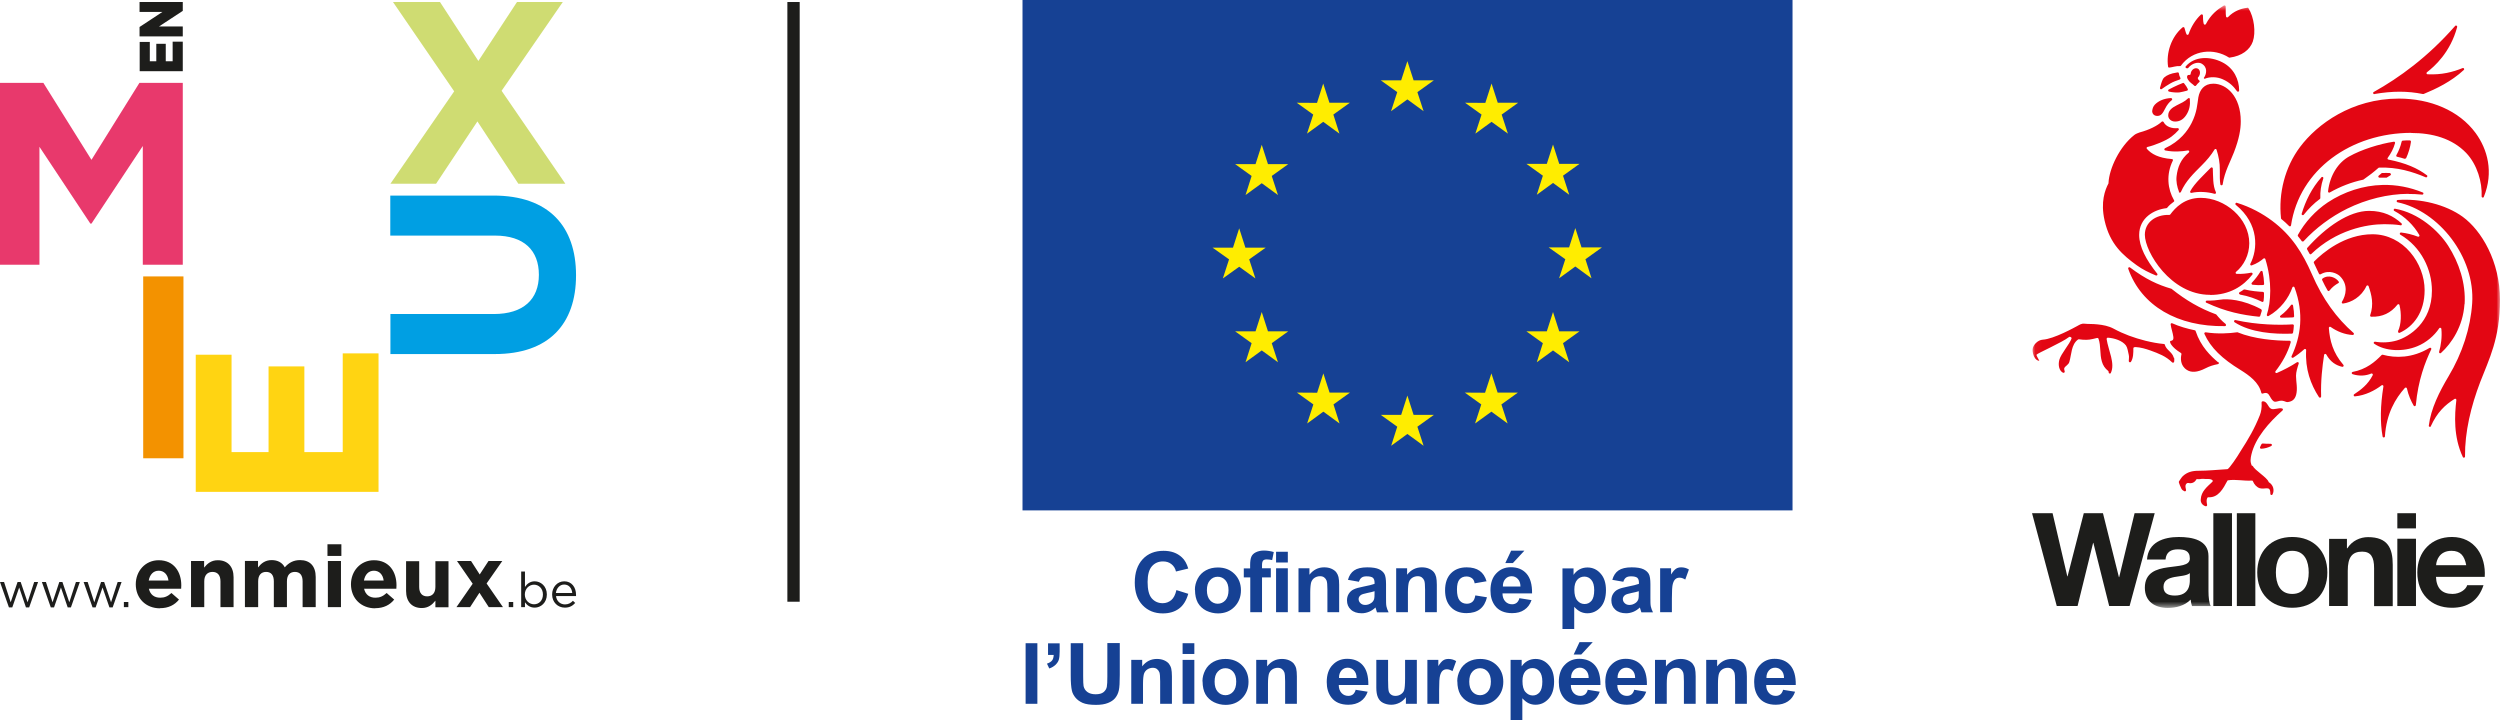 <svg width="347" height="100" viewBox="0 0 347 100" fill="none" xmlns="http://www.w3.org/2000/svg">
<g clip-path="url(#clip0_393_182)">
<path d="M163.262 81.897L164.931 82.419C164.669 83.332 164.256 84.022 163.656 84.469C163.056 84.917 162.306 85.141 161.387 85.141C160.262 85.141 159.325 84.768 158.593 84.004C157.862 83.239 157.506 82.195 157.506 80.871C157.506 79.473 157.881 78.392 158.612 77.609C159.343 76.826 160.318 76.453 161.5 76.453C162.55 76.453 163.394 76.751 164.05 77.367C164.444 77.721 164.725 78.243 164.931 78.914L163.225 79.324C163.131 78.895 162.906 78.541 162.587 78.299C162.269 78.038 161.875 77.926 161.425 77.926C160.787 77.926 160.281 78.15 159.887 78.597C159.493 79.044 159.287 79.772 159.287 80.778C159.287 81.841 159.475 82.605 159.868 83.053C160.262 83.5 160.768 83.724 161.387 83.724C161.837 83.724 162.231 83.575 162.569 83.295C162.906 83.015 163.131 82.549 163.281 81.934L163.262 81.897Z" fill="#164194"/>
<path d="M165.85 81.86C165.85 81.32 165.981 80.816 166.243 80.313C166.506 79.81 166.881 79.437 167.387 79.157C167.875 78.896 168.418 78.766 169.037 78.766C169.975 78.766 170.744 79.064 171.344 79.66C171.944 80.257 172.244 81.021 172.244 81.935C172.244 82.848 171.944 83.613 171.344 84.228C170.744 84.843 169.975 85.141 169.056 85.141C168.493 85.141 167.95 85.011 167.443 84.769C166.937 84.508 166.543 84.153 166.262 83.669C166 83.184 165.868 82.587 165.868 81.898L165.85 81.86ZM167.518 81.935C167.518 82.531 167.668 82.998 167.95 83.314C168.231 83.631 168.606 83.799 169.018 83.799C169.431 83.799 169.806 83.631 170.087 83.314C170.369 82.998 170.519 82.531 170.519 81.916C170.519 81.301 170.369 80.854 170.087 80.537C169.806 80.22 169.45 80.052 169.018 80.052C168.587 80.052 168.231 80.22 167.95 80.537C167.65 80.854 167.518 81.32 167.518 81.916V81.935Z" fill="#164194"/>
<path d="M172.619 78.895H173.519V78.429C173.519 77.926 173.575 77.535 173.688 77.274C173.8 77.013 174.007 76.808 174.307 76.658C174.607 76.509 174.982 76.416 175.432 76.416C175.882 76.416 176.351 76.491 176.801 76.621L176.576 77.74C176.313 77.684 176.069 77.646 175.826 77.646C175.582 77.646 175.413 77.702 175.319 77.814C175.225 77.926 175.169 78.131 175.169 78.448V78.877H176.388V80.145H175.169V84.973H173.538V80.145H172.638V78.877L172.619 78.895Z" fill="#164194"/>
<path d="M177.119 78.075V76.584H178.75V78.075H177.119ZM177.119 84.973V78.877H178.75V84.973H177.119Z" fill="#164194"/>
<path d="M185.875 84.973H184.244V81.859C184.244 81.207 184.207 80.778 184.132 80.592C184.057 80.405 183.944 80.256 183.794 80.144C183.644 80.032 183.457 79.977 183.232 79.977C182.95 79.977 182.688 80.051 182.463 80.2C182.238 80.349 182.088 80.554 181.994 80.815C181.919 81.076 181.863 81.543 181.863 82.214V84.973H180.231V78.877H181.75V79.771C182.294 79.082 182.969 78.746 183.794 78.746C184.15 78.746 184.488 78.802 184.788 78.933C185.088 79.063 185.313 79.231 185.463 79.417C185.613 79.622 185.725 79.846 185.782 80.088C185.838 80.349 185.875 80.704 185.875 81.17V84.954V84.973Z" fill="#164194"/>
<path d="M188.575 80.741L187.094 80.48C187.263 79.883 187.544 79.454 187.957 79.175C188.369 78.895 188.969 78.746 189.775 78.746C190.507 78.746 191.051 78.839 191.407 79.007C191.763 79.175 192.007 79.399 192.157 79.66C192.307 79.921 192.382 80.405 192.382 81.095V82.978C192.382 83.519 192.382 83.91 192.438 84.171C192.494 84.432 192.588 84.693 192.738 84.991H191.126C191.088 84.88 191.032 84.73 190.976 84.507C190.957 84.413 190.919 84.339 190.919 84.32C190.638 84.581 190.338 84.786 190.019 84.917C189.7 85.047 189.363 85.122 189.007 85.122C188.369 85.122 187.863 84.954 187.507 84.619C187.132 84.283 186.963 83.854 186.963 83.332C186.963 82.997 187.038 82.68 187.207 82.419C187.375 82.158 187.6 81.934 187.9 81.803C188.2 81.654 188.632 81.543 189.194 81.431C189.963 81.281 190.488 81.151 190.788 81.039V80.871C190.788 80.554 190.713 80.349 190.563 80.2C190.413 80.07 190.113 79.995 189.682 79.995C189.382 79.995 189.157 80.051 189.007 80.163C188.838 80.275 188.707 80.48 188.613 80.76L188.575 80.741ZM190.769 82.064C190.563 82.139 190.226 82.214 189.775 82.307C189.325 82.4 189.025 82.493 188.894 82.587C188.688 82.736 188.575 82.922 188.575 83.146C188.575 83.37 188.669 83.575 188.838 83.724C189.007 83.891 189.232 83.966 189.494 83.966C189.794 83.966 190.076 83.873 190.338 83.686C190.544 83.537 190.657 83.37 190.732 83.146C190.769 83.015 190.788 82.754 190.788 82.363V82.046L190.769 82.064Z" fill="#164194"/>
<path d="M199.432 84.973H197.801V81.859C197.801 81.207 197.763 80.778 197.688 80.592C197.613 80.405 197.501 80.256 197.351 80.144C197.201 80.032 197.013 79.977 196.788 79.977C196.507 79.977 196.244 80.051 196.019 80.2C195.794 80.349 195.644 80.554 195.551 80.815C195.476 81.076 195.419 81.543 195.419 82.214V84.973H193.788V78.877H195.307V79.771C195.851 79.082 196.526 78.746 197.351 78.746C197.707 78.746 198.044 78.802 198.345 78.933C198.645 79.063 198.87 79.231 199.02 79.417C199.17 79.604 199.282 79.846 199.338 80.088C199.395 80.349 199.432 80.704 199.432 81.17V84.954V84.973Z" fill="#164194"/>
<path d="M206.295 80.685L204.683 80.965C204.626 80.648 204.514 80.405 204.308 80.256C204.101 80.107 203.858 80.014 203.558 80.014C203.145 80.014 202.826 80.144 202.582 80.424C202.339 80.704 202.226 81.17 202.226 81.822C202.226 82.549 202.357 83.053 202.601 83.351C202.845 83.649 203.183 83.798 203.595 83.798C203.914 83.798 204.158 83.705 204.364 83.537C204.57 83.37 204.701 83.071 204.776 82.642L206.389 82.903C206.22 83.63 205.901 84.171 205.433 84.544C204.964 84.917 204.326 85.103 203.539 85.103C202.639 85.103 201.907 84.824 201.382 84.264C200.839 83.705 200.576 82.922 200.576 81.934C200.576 80.946 200.839 80.144 201.382 79.585C201.926 79.026 202.657 78.746 203.576 78.746C204.326 78.746 204.926 78.914 205.376 79.231C205.826 79.548 206.145 80.032 206.333 80.685H206.295Z" fill="#164194"/>
<path d="M210.945 83.035L212.576 83.296C212.37 83.893 212.032 84.34 211.582 84.638C211.132 84.955 210.57 85.105 209.876 85.105C208.807 85.105 208.001 84.75 207.495 84.061C207.082 83.501 206.876 82.811 206.876 81.954C206.876 80.947 207.138 80.145 207.682 79.586C208.226 79.008 208.901 78.729 209.707 78.729C210.626 78.729 211.357 79.027 211.882 79.624C212.407 80.22 212.67 81.133 212.651 82.364H208.545C208.545 82.849 208.695 83.222 208.939 83.483C209.182 83.743 209.501 83.874 209.876 83.874C210.139 83.874 210.345 83.799 210.514 83.669C210.682 83.538 210.814 83.315 210.907 82.998L210.945 83.035ZM211.039 81.413C211.039 80.947 210.907 80.593 210.664 80.35C210.439 80.108 210.139 79.978 209.82 79.978C209.464 79.978 209.164 80.108 208.939 80.369C208.714 80.63 208.582 80.966 208.601 81.413H211.039ZM208.939 78.151L209.745 76.436H211.582L209.989 78.151H208.957H208.939Z" fill="#164194"/>
<path d="M216.889 78.896H218.408V79.791C218.614 79.493 218.876 79.232 219.214 79.045C219.551 78.859 219.926 78.766 220.339 78.766C221.052 78.766 221.67 79.045 222.158 79.605C222.664 80.164 222.908 80.928 222.908 81.916C222.908 82.904 222.664 83.725 222.158 84.284C221.652 84.843 221.033 85.123 220.32 85.123C219.983 85.123 219.664 85.048 219.383 84.918C219.101 84.787 218.82 84.564 218.501 84.228V87.304H216.87V78.896H216.889ZM218.52 81.842C218.52 82.531 218.651 83.035 218.933 83.352C219.214 83.687 219.551 83.837 219.945 83.837C220.339 83.837 220.639 83.687 220.902 83.389C221.145 83.091 221.277 82.606 221.277 81.916C221.277 81.282 221.145 80.798 220.883 80.499C220.62 80.183 220.301 80.033 219.908 80.033C219.514 80.033 219.176 80.183 218.914 80.481C218.651 80.779 218.52 81.227 218.52 81.823V81.842Z" fill="#164194"/>
<path d="M225.271 80.741L223.789 80.48C223.958 79.883 224.239 79.454 224.652 79.175C225.065 78.895 225.665 78.746 226.471 78.746C227.202 78.746 227.746 78.839 228.102 79.007C228.458 79.175 228.702 79.399 228.852 79.66C229.002 79.921 229.077 80.405 229.077 81.095V82.978C229.077 83.519 229.077 83.91 229.133 84.171C229.19 84.432 229.283 84.693 229.433 84.991H227.821C227.783 84.88 227.727 84.73 227.671 84.507C227.652 84.413 227.633 84.339 227.615 84.32C227.333 84.581 227.033 84.786 226.715 84.917C226.396 85.047 226.058 85.122 225.702 85.122C225.065 85.122 224.558 84.954 224.202 84.619C223.827 84.283 223.658 83.854 223.658 83.332C223.658 82.997 223.733 82.68 223.902 82.419C224.071 82.158 224.296 81.934 224.596 81.803C224.896 81.654 225.327 81.543 225.89 81.431C226.658 81.281 227.183 81.151 227.483 81.039V80.871C227.483 80.554 227.408 80.349 227.258 80.2C227.108 80.07 226.808 79.995 226.377 79.995C226.096 79.995 225.852 80.051 225.702 80.163C225.533 80.275 225.402 80.48 225.308 80.76L225.271 80.741ZM227.446 82.064C227.24 82.139 226.902 82.214 226.452 82.307C226.002 82.4 225.702 82.493 225.571 82.587C225.365 82.736 225.252 82.922 225.252 83.146C225.252 83.37 225.346 83.575 225.515 83.724C225.683 83.891 225.908 83.966 226.171 83.966C226.471 83.966 226.752 83.873 227.015 83.686C227.221 83.537 227.333 83.37 227.408 83.146C227.446 83.015 227.465 82.754 227.465 82.363V82.046L227.446 82.064Z" fill="#164194"/>
<path d="M232.058 84.973H230.427V78.877H231.946V79.734C232.208 79.324 232.433 79.063 232.639 78.933C232.846 78.802 233.089 78.746 233.352 78.746C233.727 78.746 234.083 78.839 234.421 79.044L233.914 80.443C233.633 80.275 233.389 80.182 233.146 80.182C232.902 80.182 232.714 80.237 232.564 80.368C232.396 80.499 232.283 80.722 232.189 81.039C232.096 81.356 232.058 82.046 232.058 83.071V84.954V84.973Z" fill="#164194"/>
<path d="M142.355 97.687V89.279H143.987V97.687H142.355Z" fill="#164194"/>
<path d="M145.45 89.299H147.081V90.455C147.081 90.921 147.043 91.294 146.968 91.555C146.893 91.816 146.725 92.058 146.5 92.282C146.275 92.487 145.993 92.673 145.637 92.785L145.318 92.114C145.656 92.002 145.881 91.853 146.031 91.666C146.181 91.48 146.237 91.219 146.256 90.902H145.468V89.299H145.45Z" fill="#164194"/>
<path d="M148.618 89.28H150.343V93.829C150.343 94.556 150.362 95.022 150.399 95.227C150.474 95.563 150.643 95.843 150.924 96.048C151.206 96.253 151.581 96.365 152.068 96.365C152.556 96.365 152.931 96.271 153.175 96.066C153.418 95.861 153.568 95.619 153.625 95.339C153.681 95.06 153.7 94.575 153.7 93.904V89.262H155.425V93.68C155.425 94.687 155.387 95.395 155.293 95.824C155.2 96.234 155.031 96.588 154.787 96.887C154.543 97.185 154.206 97.409 153.775 97.576C153.362 97.744 152.8 97.837 152.125 97.837C151.318 97.837 150.699 97.744 150.268 97.558C149.856 97.371 149.518 97.129 149.274 96.831C149.031 96.532 148.862 96.216 148.787 95.899C148.674 95.414 148.618 94.705 148.618 93.773V89.28Z" fill="#164194"/>
<path d="M162.663 97.688H161.031V94.574C161.031 93.922 160.994 93.493 160.919 93.307C160.844 93.12 160.731 92.971 160.581 92.859C160.431 92.747 160.244 92.691 160.019 92.691C159.737 92.691 159.475 92.766 159.25 92.915C159.025 93.064 158.875 93.269 158.781 93.53C158.706 93.791 158.65 94.257 158.65 94.928V97.688H157.019V91.591H158.537V92.486C159.081 91.796 159.756 91.461 160.581 91.461C160.937 91.461 161.275 91.517 161.575 91.647C161.875 91.778 162.1 91.946 162.25 92.132C162.4 92.337 162.513 92.561 162.569 92.803C162.625 93.064 162.663 93.418 162.663 93.885V97.669V97.688Z" fill="#164194"/>
<path d="M164.144 90.771V89.279H165.775V90.771H164.144ZM164.144 97.687V91.591H165.775V97.687H164.144Z" fill="#164194"/>
<path d="M166.9 94.556C166.9 94.015 167.032 93.512 167.294 93.008C167.557 92.505 167.932 92.132 168.438 91.852C168.925 91.591 169.469 91.461 170.088 91.461C171.026 91.461 171.794 91.759 172.394 92.356C172.994 92.952 173.294 93.717 173.294 94.63C173.294 95.544 172.994 96.308 172.394 96.923C171.794 97.538 171.026 97.837 170.107 97.837C169.544 97.837 169 97.706 168.494 97.464C167.988 97.203 167.594 96.849 167.313 96.364C167.05 95.879 166.919 95.283 166.919 94.593L166.9 94.556ZM168.588 94.63C168.588 95.227 168.738 95.693 169.019 96.01C169.3 96.327 169.675 96.495 170.088 96.495C170.501 96.495 170.876 96.327 171.157 96.01C171.438 95.693 171.588 95.227 171.588 94.612C171.588 93.996 171.438 93.549 171.157 93.232C170.876 92.915 170.519 92.747 170.088 92.747C169.657 92.747 169.3 92.915 169.019 93.232C168.719 93.549 168.588 94.015 168.588 94.612V94.63Z" fill="#164194"/>
<path d="M180.007 97.688H178.376V94.574C178.376 93.922 178.338 93.493 178.263 93.307C178.188 93.12 178.076 92.971 177.926 92.859C177.776 92.747 177.588 92.691 177.363 92.691C177.082 92.691 176.82 92.766 176.595 92.915C176.37 93.064 176.22 93.269 176.126 93.53C176.051 93.791 175.995 94.257 175.995 94.928V97.688H174.363V91.591H175.882V92.486C176.426 91.796 177.101 91.461 177.926 91.461C178.282 91.461 178.62 91.517 178.92 91.647C179.22 91.778 179.445 91.946 179.595 92.132C179.745 92.337 179.857 92.561 179.913 92.803C179.97 93.064 180.007 93.418 180.007 93.885V97.669V97.688Z" fill="#164194"/>
<path d="M188.201 95.75L189.832 96.011C189.626 96.607 189.288 97.055 188.838 97.353C188.388 97.651 187.826 97.819 187.15 97.819C186.082 97.819 185.275 97.465 184.769 96.775C184.357 96.216 184.15 95.526 184.15 94.669C184.15 93.662 184.413 92.86 184.957 92.301C185.5 91.723 186.175 91.443 186.982 91.443C187.901 91.443 188.632 91.742 189.157 92.338C189.682 92.935 189.944 93.848 189.926 95.079H185.819C185.819 95.563 185.969 95.936 186.213 96.197C186.457 96.458 186.775 96.589 187.15 96.589C187.413 96.589 187.619 96.514 187.788 96.384C187.957 96.253 188.088 96.029 188.182 95.713L188.201 95.75ZM188.294 94.109C188.294 93.643 188.163 93.289 187.919 93.047C187.694 92.804 187.394 92.674 187.075 92.674C186.719 92.674 186.419 92.804 186.194 93.065C185.969 93.326 185.838 93.662 185.857 94.109H188.294Z" fill="#164194"/>
<path d="M195.139 97.688V96.775C194.914 97.091 194.614 97.352 194.257 97.539C193.882 97.725 193.507 97.819 193.095 97.819C192.682 97.819 192.307 97.725 191.97 97.558C191.632 97.39 191.407 97.129 191.257 96.793C191.107 96.458 191.032 96.01 191.032 95.451V91.592H192.664V94.388C192.664 95.246 192.701 95.768 192.757 95.954C192.814 96.141 192.926 96.308 193.095 96.42C193.245 96.532 193.451 96.588 193.695 96.588C193.976 96.588 194.22 96.513 194.445 96.364C194.67 96.215 194.82 96.029 194.895 95.805C194.97 95.581 195.026 95.041 195.026 94.165V91.592H196.657V97.688H195.139Z" fill="#164194"/>
<path d="M199.751 97.688H198.12V91.591H199.639V92.449C199.901 92.039 200.126 91.778 200.333 91.647C200.539 91.517 200.783 91.461 201.045 91.461C201.42 91.461 201.776 91.554 202.114 91.759L201.608 93.157C201.326 92.99 201.083 92.896 200.839 92.896C200.595 92.896 200.408 92.952 200.258 93.083C200.089 93.213 199.976 93.437 199.883 93.754C199.789 94.071 199.751 94.761 199.751 95.786V97.669V97.688Z" fill="#164194"/>
<path d="M202.264 94.556C202.264 94.015 202.395 93.512 202.657 93.008C202.92 92.505 203.295 92.132 203.801 91.852C204.289 91.591 204.833 91.461 205.451 91.461C206.389 91.461 207.158 91.759 207.758 92.356C208.358 92.952 208.658 93.717 208.658 94.63C208.658 95.544 208.358 96.308 207.758 96.923C207.158 97.538 206.389 97.837 205.47 97.837C204.908 97.837 204.364 97.706 203.857 97.464C203.351 97.203 202.957 96.849 202.676 96.364C202.414 95.879 202.282 95.283 202.282 94.593L202.264 94.556ZM203.932 94.63C203.932 95.227 204.082 95.693 204.364 96.01C204.645 96.327 205.02 96.495 205.433 96.495C205.845 96.495 206.22 96.327 206.501 96.01C206.783 95.693 206.933 95.227 206.933 94.612C206.933 93.996 206.783 93.549 206.501 93.232C206.22 92.915 205.864 92.747 205.433 92.747C205.001 92.747 204.645 92.915 204.364 93.232C204.064 93.549 203.932 94.015 203.932 94.612V94.63Z" fill="#164194"/>
<path d="M209.689 91.591H211.207V92.486C211.414 92.188 211.676 91.927 212.014 91.741C212.351 91.554 212.726 91.461 213.139 91.461C213.851 91.461 214.47 91.741 214.958 92.3C215.464 92.859 215.708 93.624 215.708 94.612C215.708 95.6 215.464 96.42 214.958 96.979C214.451 97.538 213.851 97.818 213.12 97.818C212.783 97.818 212.464 97.744 212.183 97.613C211.901 97.483 211.62 97.259 211.301 96.923V99.999H209.67V91.591H209.689ZM211.32 94.537C211.32 95.227 211.451 95.73 211.732 96.047C212.014 96.364 212.351 96.532 212.745 96.532C213.139 96.532 213.439 96.383 213.701 96.084C213.945 95.786 214.076 95.301 214.076 94.612C214.076 93.978 213.945 93.493 213.683 93.195C213.42 92.878 213.101 92.729 212.708 92.729C212.314 92.729 211.976 92.878 211.714 93.176C211.451 93.474 211.32 93.922 211.32 94.518V94.537Z" fill="#164194"/>
<path d="M220.414 95.749L222.046 96.01C221.839 96.607 221.502 97.054 221.052 97.352C220.602 97.651 220.039 97.818 219.364 97.818C218.296 97.818 217.489 97.464 216.983 96.774C216.571 96.215 216.364 95.525 216.364 94.668C216.364 93.661 216.627 92.859 217.171 92.3C217.714 91.722 218.389 91.443 219.196 91.443C220.114 91.443 220.846 91.741 221.371 92.337C221.896 92.934 222.158 93.847 222.139 95.078H218.033C218.033 95.563 218.183 95.936 218.427 96.197C218.671 96.457 218.989 96.588 219.364 96.588C219.627 96.588 219.833 96.513 220.002 96.383C220.171 96.252 220.302 96.029 220.396 95.712L220.414 95.749ZM220.508 94.109C220.508 93.642 220.377 93.288 220.133 93.046C219.908 92.803 219.608 92.673 219.289 92.673C218.933 92.673 218.633 92.803 218.408 93.064C218.183 93.326 218.052 93.661 218.071 94.109H220.508ZM218.427 90.846L219.233 89.131H221.071L219.477 90.846H218.446H218.427Z" fill="#164194"/>
<path d="M226.865 95.75L228.496 96.011C228.29 96.607 227.952 97.055 227.502 97.353C227.052 97.651 226.49 97.819 225.815 97.819C224.746 97.819 223.939 97.465 223.433 96.775C223.021 96.216 222.814 95.526 222.814 94.669C222.814 93.662 223.077 92.86 223.621 92.301C224.165 91.723 224.84 91.443 225.646 91.443C226.565 91.443 227.296 91.742 227.821 92.338C228.346 92.935 228.608 93.848 228.59 95.079H224.483C224.483 95.563 224.633 95.936 224.877 96.197C225.121 96.458 225.44 96.589 225.815 96.589C226.077 96.589 226.283 96.514 226.452 96.384C226.621 96.253 226.752 96.029 226.846 95.713L226.865 95.75ZM226.958 94.109C226.958 93.643 226.827 93.289 226.583 93.047C226.358 92.804 226.058 92.674 225.74 92.674C225.383 92.674 225.083 92.804 224.858 93.065C224.633 93.326 224.502 93.662 224.521 94.109H226.958Z" fill="#164194"/>
<path d="M235.359 97.688H233.727V94.574C233.727 93.922 233.69 93.493 233.615 93.307C233.54 93.12 233.427 92.971 233.277 92.859C233.127 92.747 232.94 92.691 232.715 92.691C232.434 92.691 232.171 92.766 231.946 92.915C231.721 93.064 231.571 93.269 231.477 93.53C231.402 93.791 231.346 94.257 231.346 94.928V97.688H229.715V91.591H231.234V92.486C231.777 91.796 232.452 91.461 233.277 91.461C233.634 91.461 233.971 91.517 234.271 91.647C234.571 91.778 234.796 91.946 234.946 92.132C235.096 92.337 235.209 92.561 235.265 92.803C235.321 93.064 235.359 93.418 235.359 93.885V97.669V97.688Z" fill="#164194"/>
<path d="M242.465 97.688H240.834V94.574C240.834 93.922 240.796 93.493 240.721 93.307C240.646 93.12 240.534 92.971 240.384 92.859C240.234 92.747 240.046 92.691 239.821 92.691C239.54 92.691 239.278 92.766 239.053 92.915C238.828 93.064 238.678 93.269 238.584 93.53C238.509 93.791 238.453 94.257 238.453 94.928V97.688H236.821V91.591H238.34V92.486C238.884 91.796 239.559 91.461 240.384 91.461C240.74 91.461 241.078 91.517 241.378 91.647C241.678 91.778 241.903 91.946 242.053 92.132C242.203 92.337 242.315 92.561 242.371 92.803C242.428 93.064 242.465 93.418 242.465 93.885V97.669V97.688Z" fill="#164194"/>
<path d="M247.528 95.75L249.159 96.011C248.953 96.607 248.615 97.055 248.165 97.353C247.715 97.651 247.153 97.819 246.478 97.819C245.409 97.819 244.603 97.465 244.096 96.775C243.684 96.216 243.478 95.526 243.478 94.669C243.478 93.662 243.74 92.86 244.284 92.301C244.828 91.723 245.503 91.443 246.309 91.443C247.228 91.443 247.959 91.742 248.484 92.338C249.009 92.935 249.271 93.848 249.253 95.079H245.146C245.146 95.563 245.296 95.936 245.54 96.197C245.784 96.458 246.103 96.589 246.478 96.589C246.74 96.589 246.946 96.514 247.115 96.384C247.284 96.253 247.415 96.029 247.509 95.713L247.528 95.75ZM247.621 94.109C247.621 93.643 247.49 93.289 247.246 93.047C247.021 92.804 246.721 92.674 246.403 92.674C246.046 92.674 245.746 92.804 245.521 93.065C245.296 93.326 245.165 93.662 245.184 94.109H247.621Z" fill="#164194"/>
<path d="M141.924 0H248.803V70.843H141.924V0Z" fill="#164194"/>
<path d="M193.075 15.436L195.344 13.796L197.594 15.436L196.732 12.789L199.019 11.148H196.207L195.344 8.482L194.482 11.148H191.65L193.938 12.789L193.075 15.436Z" fill="#FFED00"/>
<path d="M181.412 18.549L183.662 16.909L185.913 18.549L185.069 15.902L187.356 14.262H184.525L183.662 11.596L182.8 14.28L179.987 14.262L182.275 15.902L181.412 18.549Z" fill="#FFED00"/>
<path d="M175.131 20.098L174.269 22.782H171.438L173.725 24.423L172.881 27.07L175.131 25.43L177.381 27.07L176.519 24.423L178.807 22.782H175.994L175.131 20.098Z" fill="#FFED00"/>
<path d="M172 37.025L174.25 38.647L173.387 36L175.675 34.378H172.862L172 31.693L171.137 34.378H168.306L170.593 36L169.731 38.647L172 37.025Z" fill="#FFED00"/>
<path d="M175.994 45.991L175.131 43.307L174.269 45.991H171.438L173.725 47.632L172.881 50.279L175.131 48.639L177.381 50.279L176.519 47.632L178.807 45.991H175.994Z" fill="#FFED00"/>
<path d="M184.544 54.492L183.682 51.826L182.819 54.511L180.007 54.492L182.294 56.133L181.432 58.78L183.682 57.139L185.932 58.78L185.088 56.133L187.376 54.492H184.544Z" fill="#FFED00"/>
<path d="M196.207 57.587L195.344 54.902L194.482 57.587H191.65L193.938 59.227L193.094 61.875L195.344 60.234L197.594 61.875L196.732 59.227L199.019 57.587H196.207Z" fill="#FFED00"/>
<path d="M207.87 54.492L207.007 51.826L206.126 54.511L203.313 54.492L205.601 56.133L204.739 58.78L207.007 57.139L209.257 58.78L208.395 56.133L210.682 54.492H207.87Z" fill="#FFED00"/>
<path d="M216.421 45.991L215.558 43.307L214.696 45.991H211.864L214.152 47.632L213.308 50.279L215.558 48.639L217.808 50.279L216.946 47.632L219.233 45.991H216.421Z" fill="#FFED00"/>
<path d="M222.346 34.341H219.514L218.652 31.656L217.789 34.341H214.958L217.264 35.981L216.402 38.629L218.652 36.988L220.902 38.629L220.058 35.981L222.346 34.341Z" fill="#FFED00"/>
<path d="M213.308 27.033L215.558 25.392L217.808 27.033L216.946 24.386L219.233 22.745H216.421L215.558 20.061L214.696 22.745H211.864L214.152 24.386L213.308 27.033Z" fill="#FFED00"/>
<path d="M207.027 11.596L206.164 14.28L203.352 14.262L205.639 15.902L204.777 18.549L207.027 16.909L209.296 18.549L208.433 15.902L210.721 14.262H207.889L207.027 11.596Z" fill="#FFED00"/>
<path d="M110.142 0.279V83.519" stroke="#1D1D1B" stroke-width="1.71"/>
<path d="M0 36.744H5.475V20.376L12.544 31.04H12.694L19.82 20.264V36.744H25.37V11.502H19.351L12.694 22.184L6.019 11.502H0V36.744Z" fill="#E8396C"/>
<path d="M19.876 63.609H25.464V38.367H19.876V63.609Z" fill="#F39200"/>
<path d="M52.54 68.27V49.049H47.571V62.751H42.245V50.857H37.276V62.751H32.139V49.235H27.17V68.27H52.54Z" fill="#FFD412"/>
<path d="M79.953 38.2C79.953 31.432 76.184 27.145 68.496 27.145H54.171V32.7H68.703C72.734 32.7 74.797 34.751 74.797 38.144C74.797 41.537 72.659 43.587 68.534 43.587H54.19V49.143H68.684C76.147 49.143 79.953 45.004 79.953 38.218" fill="#009FE3"/>
<path d="M54.19 25.503H60.527L66.265 16.853L71.946 25.503H78.472L69.621 12.602L78.115 0.279H71.759L66.396 8.463L61.071 0.279H54.546L63.04 12.677L54.19 25.503Z" fill="#CFDC72"/>
<path d="M25.369 9.88V5.779H23.963V8.501H23.007V6.077H21.694V8.501H20.794V5.816H19.388V9.88H25.388H25.369ZM25.369 5.052V3.672H22.069L25.369 1.51V0.279H19.369V1.659H22.538L19.369 3.747V5.052H25.369Z" fill="#1D1D1B"/>
<path d="M1.238 84.303H1.706L2.663 81.544L3.6 84.303H4.05L5.288 80.78H4.744L3.825 83.595L2.869 80.78H2.438L1.481 83.595L0.563 80.78H0L1.238 84.303ZM7.032 84.303H7.5L8.457 81.544L9.394 84.303H9.844L11.082 80.78H10.538L9.619 83.595L8.663 80.78H8.232L7.294 83.595L6.375 80.78H5.813L7.05 84.303H7.032ZM12.807 84.303H13.275L14.232 81.544L15.188 84.303H15.638L16.876 80.78H16.332L15.413 83.595L14.457 80.78H14.025L13.088 83.595L12.169 80.78H11.607L12.844 84.303H12.807ZM17.194 84.266H17.813V83.557H17.194V84.266ZM22.22 84.415C23.382 84.415 24.245 83.968 24.845 83.222L23.795 82.308C23.288 82.774 22.838 82.961 22.238 82.961C21.413 82.961 20.851 82.532 20.663 81.712H25.145C25.145 81.544 25.163 81.376 25.163 81.227C25.163 79.419 24.17 77.76 22.032 77.76C20.157 77.76 18.844 79.27 18.844 81.097C18.844 83.073 20.27 84.434 22.201 84.434M20.645 80.575C20.794 79.754 21.282 79.214 22.032 79.214C22.782 79.214 23.288 79.773 23.382 80.575H20.626H20.645ZM26.532 84.266H28.351V80.686C28.351 79.829 28.801 79.381 29.495 79.381C30.189 79.381 30.601 79.829 30.601 80.686V84.266H32.42V80.127C32.42 78.654 31.614 77.76 30.226 77.76C29.307 77.76 28.764 78.244 28.332 78.785V77.871H26.514V84.266H26.532ZM34.014 84.266H35.833V80.686C35.833 79.829 36.245 79.381 36.939 79.381C37.633 79.381 38.008 79.829 38.008 80.686V84.266H39.826V80.686C39.826 79.829 40.239 79.381 40.933 79.381C41.627 79.381 42.002 79.829 42.002 80.686V84.266H43.82V80.09C43.82 78.543 42.995 77.741 41.645 77.741C40.764 77.741 40.089 78.095 39.526 78.748C39.189 78.095 38.551 77.741 37.708 77.741C36.789 77.741 36.226 78.226 35.814 78.766V77.853H33.995V84.247L34.014 84.266ZM45.452 77.163H47.383V75.541H45.452V77.163ZM45.508 84.266H47.327V77.871H45.508V84.266ZM52.089 84.415C53.252 84.415 54.114 83.968 54.715 83.222L53.664 82.308C53.158 82.774 52.708 82.961 52.108 82.961C51.283 82.961 50.721 82.532 50.533 81.712H55.014C55.014 81.544 55.033 81.376 55.033 81.227C55.033 79.419 54.058 77.76 51.902 77.76C50.027 77.76 48.714 79.27 48.714 81.097C48.714 83.073 50.139 84.434 52.071 84.434M50.514 80.575C50.664 79.754 51.152 79.214 51.902 79.214C52.652 79.214 53.158 79.773 53.252 80.575H50.496H50.514ZM58.54 84.396C59.458 84.396 60.002 83.912 60.433 83.371V84.284H62.252V77.89H60.433V81.469C60.433 82.327 59.983 82.774 59.29 82.774C58.596 82.774 58.183 82.327 58.183 81.469V77.89H56.364V82.029C56.364 83.501 57.171 84.396 58.558 84.396M63.34 84.266H65.252L66.546 82.271L67.84 84.266H69.809L67.54 80.985L69.715 77.871H67.802L66.584 79.736L65.384 77.871H63.434L65.609 81.022L63.358 84.266H63.34ZM70.615 84.266H71.234V83.557H70.615V84.266ZM74.215 84.34C75.059 84.34 75.903 83.669 75.903 82.513C75.903 81.358 75.059 80.686 74.215 80.686C73.578 80.686 73.146 81.041 72.865 81.469V79.326H72.34V84.266H72.865V83.595C73.128 83.986 73.559 84.34 74.215 84.34ZM74.121 83.874C73.465 83.874 72.846 83.334 72.846 82.513C72.846 81.693 73.465 81.153 74.121 81.153C74.778 81.153 75.359 81.674 75.359 82.513C75.359 83.371 74.796 83.874 74.121 83.874ZM77.159 82.737H79.953C79.953 82.737 79.953 82.607 79.953 82.551C79.953 81.525 79.353 80.686 78.322 80.686C77.347 80.686 76.634 81.507 76.634 82.513C76.634 83.595 77.421 84.34 78.397 84.34C79.072 84.34 79.484 84.079 79.84 83.688L79.522 83.39C79.24 83.688 78.903 83.893 78.415 83.893C77.797 83.893 77.253 83.464 77.178 82.737M77.159 82.308C77.234 81.637 77.703 81.134 78.303 81.134C78.997 81.134 79.372 81.674 79.428 82.308H77.159Z" fill="#1D1D1B"/>
<mask id="mask0_393_182" style="mask-type:luminance" maskUnits="userSpaceOnUse" x="282" y="0" width="65" height="85">
<path d="M282.048 84.378H347V0.746H282.048V84.378Z" fill="white"/>
</mask>
<g mask="url(#mask0_393_182)">
<path d="M312.649 64.635C313.005 65.325 314.618 66.22 314.88 66.873C314.88 66.91 314.918 66.928 314.936 66.947C315.537 67.32 315.724 68.047 315.424 68.625C315.349 68.774 315.124 68.718 315.124 68.55C315.124 68.177 315.086 67.805 314.749 67.786C314.43 67.749 314.036 67.879 313.661 67.767C313.23 67.637 312.874 67.227 312.705 66.798C312.686 66.723 312.611 66.686 312.536 66.705C311.43 66.779 310.343 66.5 309.255 66.667C309.199 66.667 309.161 66.705 309.143 66.761C308.599 67.786 307.905 69.11 306.536 69.016C306.461 69.016 306.405 69.054 306.367 69.11C306.217 69.445 306.292 69.762 306.349 70.079C306.367 70.191 306.255 70.303 306.142 70.266C305.917 70.21 305.73 70.06 305.617 69.911C305.467 69.669 305.449 69.52 305.467 69.296C305.524 68.215 306.33 67.581 307.08 66.873C307.155 66.798 307.136 66.667 307.042 66.612C306.611 66.388 306.33 66.537 305.767 66.462C305.561 66.444 305.261 66.556 305.017 66.5C304.942 66.5 304.867 66.5 304.83 66.574C304.642 66.947 304.211 67.152 303.78 67.04C303.555 66.984 303.442 67.171 303.386 67.264C303.274 67.488 303.386 67.749 303.424 68.01C303.442 68.14 303.311 68.252 303.18 68.177C303.03 68.084 302.899 68.047 302.786 67.842C302.655 67.6 302.486 67.171 302.43 66.984C302.43 66.928 302.43 66.891 302.43 66.835C302.542 66.667 302.824 66.22 302.974 66.09C303.574 65.53 304.267 65.344 305.13 65.344C306.442 65.344 307.849 65.195 309.161 65.12C309.386 65.12 310.586 63.33 310.98 62.641C312.068 60.963 312.93 59.49 313.661 57.644C313.849 57.197 313.961 56.526 313.905 55.873C313.905 55.78 313.961 55.706 314.055 55.706C314.693 55.65 314.786 56.526 315.218 56.731C315.612 56.936 316.249 56.563 316.755 56.694C316.887 56.731 316.905 56.88 316.812 56.973C314.936 58.632 313.043 60.776 312.499 63.069C312.386 63.573 312.274 64.095 312.574 64.673M315.18 61.597C314.805 61.597 314.393 61.597 314.074 61.559C313.999 61.559 313.943 61.578 313.905 61.634C313.83 61.764 313.755 61.913 313.699 62.063C313.643 62.175 313.736 62.286 313.849 62.286C314.318 62.268 314.824 62.137 315.255 61.895C315.405 61.82 315.349 61.597 315.18 61.597ZM301.717 49.647C301.511 48.845 300.686 48.602 300.48 47.857C300.48 47.782 300.405 47.745 300.348 47.745C299.505 47.67 298.717 47.521 297.798 47.298C296.186 46.887 294.78 46.384 293.373 45.62C292.679 45.247 291.892 45.098 291.123 45.023C290.504 44.949 289.773 44.986 289.342 44.93C288.911 44.874 288.648 45.079 288.329 45.247C288.011 45.415 285.085 47.055 283.529 47.148C282.835 47.186 282.142 47.913 282.123 48.528C282.104 49.143 282.442 50.075 283.06 50.075C282.91 49.777 282.629 49.33 282.667 49.236C282.779 49.031 286.192 47.559 287.185 46.776C287.223 46.738 287.279 46.738 287.335 46.757C287.373 46.757 287.392 46.776 287.429 46.794C287.504 46.831 287.56 46.906 287.523 46.999C287.279 47.745 286.06 49.106 285.835 49.945C285.629 50.728 285.835 51.474 286.342 51.734C286.454 51.791 286.604 51.697 286.585 51.567C286.548 51.38 286.473 51.231 286.529 51.082C286.679 50.784 287.11 50.635 287.223 50.243C287.542 49.181 287.467 47.838 288.423 47.13C288.461 47.111 288.498 47.093 288.554 47.093C288.911 47.148 289.248 47.167 289.586 47.167C290.204 47.167 290.767 46.962 291.086 46.906C291.161 46.906 291.236 46.925 291.273 47.018C291.629 48.025 291.423 49.124 291.742 50.187C291.892 50.709 292.173 51.138 292.604 51.474C292.679 51.529 292.679 51.604 292.679 51.679C292.679 51.846 292.904 51.921 292.979 51.772C293.617 50.448 292.642 48.658 292.398 47.055C292.398 46.962 292.473 46.869 292.567 46.869C293.467 46.925 294.573 47.279 295.08 47.95C295.305 48.267 295.361 48.789 295.473 49.255C295.548 49.553 295.473 49.833 295.473 50.113C295.473 50.28 295.68 50.355 295.773 50.224C296.111 49.703 296.111 48.975 296.111 48.342C296.111 48.174 296.336 48.174 296.43 48.174C297.123 48.211 297.817 48.416 298.455 48.64C299.636 49.069 300.63 49.441 301.492 50.299C301.586 50.392 301.755 50.336 301.774 50.206C301.792 50.038 301.811 49.852 301.774 49.684M324.631 39.113C324.256 38.535 323.206 38.051 322.362 38.666C322.305 38.703 322.287 38.796 322.305 38.852C322.531 39.356 322.831 39.896 323.074 40.325C323.131 40.418 323.262 40.437 323.337 40.325C323.731 39.822 324.162 39.523 324.556 39.3C324.649 39.263 324.668 39.151 324.612 39.076M332.862 45.974C332.806 46.104 332.937 46.254 333.068 46.198C334.962 45.34 336.537 43.383 336.537 40.269C336.537 36.559 333.593 32.514 329.299 32.514C325.437 32.514 322.381 35.087 321.199 36.298C321.143 36.354 321.143 36.41 321.162 36.485C321.387 36.951 321.649 37.529 321.874 37.995C321.912 38.088 322.024 38.107 322.099 38.069C323.337 37.361 324.443 38.013 324.762 38.312C325.999 39.523 325.606 41.015 325.062 41.891C324.987 42.003 325.081 42.152 325.212 42.133C326.356 41.984 327.762 41.22 328.456 39.71C328.512 39.579 328.699 39.579 328.756 39.71C329.187 40.94 329.506 42.245 328.981 43.755C328.943 43.849 329.018 43.961 329.131 43.961C330.668 44.016 331.85 43.438 332.768 42.283C332.843 42.171 333.012 42.208 333.05 42.339C333.331 43.513 333.312 45.005 332.843 45.974M333.2 31.283C333.35 31.302 333.443 31.116 333.331 31.004C332.206 29.978 330.818 29.27 328.831 29.27C326.056 29.27 322.849 31.488 320.243 34.415C320.205 34.471 320.187 34.546 320.224 34.602C320.337 34.807 320.449 35.012 320.562 35.217C320.618 35.31 320.73 35.329 320.805 35.254C324.274 31.917 328.474 31.116 330.95 31.116C331.718 31.116 332.468 31.153 333.2 31.265M334.287 26.921C334.868 26.921 335.506 26.94 336.2 27.014C336.387 27.033 336.444 26.772 336.275 26.716C334.512 25.989 332.6 25.616 330.687 25.672C328.043 25.728 325.343 26.604 323.093 28.096C321.387 29.233 319.905 30.855 318.949 32.607C318.912 32.663 318.93 32.737 318.949 32.775C319.08 32.943 319.23 33.129 319.362 33.297L319.493 33.483C319.493 33.483 319.662 33.576 319.737 33.483C321.443 31.638 323.524 30.09 325.774 28.972C328.474 27.648 331.418 26.921 334.287 26.902M331.718 24.013C331.362 24.013 331.006 23.994 330.65 24.013C330.612 24.013 330.575 24.013 330.556 24.05C330.443 24.143 330.312 24.274 330.162 24.386C330.05 24.479 330.125 24.665 330.275 24.665C330.593 24.665 330.931 24.646 331.212 24.665C331.25 24.665 331.268 24.665 331.287 24.646C331.456 24.553 331.625 24.442 331.793 24.33C331.925 24.236 331.868 24.05 331.7 24.031M333.968 21.962C334.306 21.235 334.55 20.396 334.643 19.669C334.643 19.576 334.568 19.483 334.475 19.483C334.156 19.483 333.837 19.483 333.5 19.52C333.425 19.52 333.368 19.576 333.35 19.65C333.2 20.303 332.956 20.937 332.618 21.533C332.562 21.626 332.618 21.738 332.712 21.757C333.05 21.831 333.406 21.925 333.743 22.037C333.818 22.055 333.893 22.037 333.931 21.962M322.231 24.591C320.88 26.082 319.999 27.909 319.474 29.662C319.418 29.829 319.643 29.941 319.755 29.811C320.412 28.99 321.162 28.226 322.005 27.611C322.043 27.573 322.062 27.536 322.062 27.48C322.024 26.641 322.155 25.709 322.474 24.758C322.53 24.591 322.324 24.479 322.212 24.609M329.562 13.051C332.093 12.622 334.156 12.622 336.294 13.051C336.331 13.051 336.35 13.051 336.387 13.051C338.112 12.342 340.231 11.336 341.975 9.714C342.106 9.602 341.975 9.378 341.806 9.453C340.419 10.012 338.919 10.403 336.95 10.31C336.8 10.31 336.744 10.124 336.856 10.031C337.869 9.248 340.1 7.309 341.056 3.748C341.094 3.58 340.887 3.468 340.775 3.599C336.969 7.943 332.975 10.814 329.468 12.771C329.318 12.864 329.393 13.088 329.581 13.069M334.681 18.457C337.606 18.457 340.362 19.203 342.312 21.235C343.85 22.857 344.544 25.318 344.45 27.256C344.45 27.443 344.694 27.499 344.75 27.331C346.156 23.882 345.256 20.713 343.625 18.476C341.319 15.325 337.306 13.685 332.956 13.685C326.412 13.685 321.612 17.245 319.249 20.396C317.149 23.192 316.23 26.828 316.605 30.295C316.605 30.333 316.624 30.37 316.662 30.407C317.037 30.706 317.393 31.041 317.73 31.377C317.824 31.47 317.974 31.414 317.993 31.283C319.155 23.509 326.374 18.439 334.7 18.439M306.761 40.94C309.443 40.94 311.355 39.747 312.63 38.107C312.724 37.995 312.63 37.827 312.461 37.846C311.936 37.958 311.13 38.051 310.455 38.013C310.305 38.013 310.249 37.827 310.361 37.734C311.43 36.858 312.199 35.385 312.199 33.763C312.199 30.295 308.805 27.462 305.467 27.462C303.199 27.462 301.924 28.841 301.23 29.773C301.192 29.811 301.155 29.829 301.098 29.829C299.205 29.773 297.705 30.855 297.705 32.588C297.705 34.956 301.286 40.922 306.742 40.922M312.668 39.523C313.174 39.579 313.68 39.598 314.111 39.561C314.205 39.561 314.261 39.486 314.261 39.393C314.243 38.834 314.168 38.312 314.055 37.734C314.036 37.585 313.83 37.547 313.755 37.678C313.418 38.237 313.024 38.759 312.555 39.244C312.461 39.337 312.518 39.505 312.649 39.523M318.218 45.023C316.418 45.135 313.38 45.116 310.286 44.427C310.118 44.389 310.005 44.613 310.155 44.725C312.386 46.179 315.649 46.403 318.124 46.309C318.199 46.309 318.255 46.254 318.274 46.179C318.33 45.918 318.368 45.526 318.387 45.191C318.387 45.098 318.312 45.023 318.218 45.023ZM310.905 40.884C312.143 41.108 313.08 41.462 313.961 41.891C314.055 41.947 314.168 41.891 314.186 41.761C314.243 41.406 314.243 41.071 314.243 40.679C314.243 40.586 314.168 40.53 314.093 40.512C313.511 40.493 312.368 40.381 311.561 40.176C311.505 40.176 311.468 40.176 311.43 40.195C311.261 40.325 311.055 40.456 310.849 40.568C310.718 40.642 310.755 40.828 310.905 40.866M306.255 42.022C308.918 43.271 311.28 43.737 313.549 43.961C313.624 43.961 313.699 43.923 313.718 43.849C313.793 43.606 313.868 43.364 313.943 43.122C313.905 43.047 313.886 43.01 313.868 42.935C311.299 41.537 309.086 41.444 308.205 41.593C307.736 41.667 307.061 41.742 306.311 41.723C306.142 41.723 306.086 41.947 306.236 42.022M316.605 44.091C317.13 44.091 317.768 44.091 318.274 44.054C318.349 44.054 318.424 43.979 318.424 43.905C318.424 43.513 318.368 42.916 318.274 42.395C318.255 42.264 318.068 42.227 317.993 42.339C317.618 42.842 317.168 43.345 316.53 43.811C316.399 43.905 316.455 44.091 316.624 44.091M308.918 44.967C308.392 44.557 307.924 44.035 307.642 43.681C307.642 43.662 307.605 43.644 307.567 43.625C305.336 42.805 303.442 41.705 301.399 40.083C301.399 40.083 301.361 40.064 301.342 40.064C299.561 39.542 297.836 38.778 295.642 37.119C295.511 37.025 295.342 37.156 295.398 37.305C297.217 42.469 302.28 45.377 308.824 45.266C308.974 45.266 309.03 45.079 308.918 44.986M307.886 50.299C306.855 49.423 305.467 48.118 304.755 45.955C304.755 45.899 304.699 45.862 304.642 45.843C303.574 45.62 302.505 45.321 301.511 44.874C301.399 44.818 301.267 44.911 301.286 45.023C301.342 45.545 301.586 46.16 301.661 46.757C301.717 47.242 301.492 47.279 301.286 47.316C301.023 47.372 301.361 48.174 302.711 48.994C302.767 49.031 302.805 49.106 302.786 49.162C302.655 49.703 302.599 50.746 303.536 51.343C304.136 51.734 304.961 51.716 306.124 51.119C306.705 50.821 307.192 50.672 307.849 50.541C307.98 50.523 308.036 50.355 307.924 50.262M318.687 54.867C318.949 53.916 318.687 53.039 318.687 52.163C318.687 51.641 318.874 51.045 319.062 50.467C319.118 50.318 318.949 50.206 318.818 50.28C317.974 50.84 316.962 51.362 316.024 51.772C315.874 51.828 315.743 51.66 315.837 51.529C316.718 50.411 317.562 48.957 317.955 47.503C317.974 47.409 317.899 47.298 317.805 47.298C315.837 47.298 312.893 47.074 310.568 46.123C310.549 46.123 310.511 46.123 310.493 46.123C309.461 46.272 307.811 46.384 306.142 46.123C306.011 46.123 305.917 46.235 305.974 46.347C306.836 48.267 308.43 49.796 310.999 51.362C312.161 52.089 313.53 53.058 313.868 54.512C313.886 54.605 313.98 54.661 314.074 54.624C314.599 54.438 314.824 54.568 315.049 54.997C315.255 55.37 315.499 55.761 315.78 55.761C316.005 55.761 316.08 55.706 316.437 55.631C316.643 55.594 316.849 55.612 316.999 55.668C317.262 55.78 317.449 55.836 317.599 55.799C318.18 55.706 318.518 55.426 318.687 54.848M325.268 50.653C323.787 48.938 323.374 47.242 323.243 45.526C323.243 45.396 323.374 45.303 323.487 45.377C324.368 45.993 325.437 46.44 326.562 46.496C326.712 46.496 326.787 46.309 326.674 46.216C324.331 44.166 322.399 41.537 320.88 38.032C319.624 35.161 318.105 32.682 315.349 30.631C314.074 29.68 312.386 28.729 310.474 28.151C310.305 28.096 310.193 28.319 310.324 28.431C313.605 31.097 313.38 34.639 312.349 36.615C312.274 36.746 312.405 36.895 312.536 36.839C313.268 36.578 313.811 36.205 314.168 35.888C314.261 35.814 314.393 35.851 314.43 35.963C315.405 39.057 315.199 42.003 314.636 43.681C314.599 43.811 314.749 43.942 314.861 43.867C316.53 42.935 317.693 41.35 318.18 39.896C318.237 39.747 318.424 39.747 318.48 39.896C319.812 43.513 319.362 46.682 318.068 49.441C317.993 49.591 318.162 49.721 318.293 49.647C318.799 49.33 319.362 48.901 319.83 48.472C319.943 48.379 320.112 48.472 320.093 48.602C319.943 51.231 320.712 53.338 321.874 55.127C321.968 55.258 322.174 55.202 322.174 55.034C322.099 52.89 322.343 50.821 322.587 49.255C322.605 49.106 322.812 49.069 322.887 49.199C323.468 50.262 324.274 50.728 325.099 50.914C325.249 50.952 325.362 50.765 325.268 50.653ZM337.194 48.304C334.831 49.721 332.487 49.721 330.725 49.236C330.668 49.236 330.612 49.236 330.575 49.274C329.637 50.243 328.437 51.269 326.543 51.623C326.374 51.66 326.374 51.884 326.543 51.94C327.499 52.238 328.381 52.163 329.131 51.846C329.262 51.791 329.393 51.94 329.337 52.07C328.699 53.338 327.706 54.102 326.768 54.717C326.618 54.811 326.693 55.034 326.862 55.016C328.306 54.885 329.637 54.195 330.556 53.487C330.668 53.394 330.837 53.487 330.818 53.636C330.387 56.321 330.35 58.614 330.706 60.59C330.743 60.776 331.006 60.758 331.025 60.59C331.231 57.383 332.487 55.314 333.8 53.841C333.893 53.748 334.043 53.785 334.081 53.916C334.287 54.867 334.643 55.65 335.018 56.302C335.093 56.432 335.3 56.395 335.318 56.227C335.637 52.741 336.612 50.262 337.456 48.491C337.531 48.342 337.362 48.211 337.231 48.286M342.087 42.227C342.275 39.337 341.319 36.466 339.8 34.098C338.45 32.011 335.712 29.55 332.431 28.972C332.262 28.934 332.168 29.177 332.318 29.27C333.8 30.053 335.037 31.283 335.806 32.626C335.881 32.756 335.75 32.905 335.6 32.849C334.831 32.551 334.062 32.365 333.275 32.272C333.106 32.253 333.012 32.477 333.162 32.57C336.087 34.285 337.55 37.435 337.55 40.344C337.55 44.799 334.362 46.757 332.675 47.26C331.7 47.54 330.668 47.596 329.656 47.428C329.487 47.409 329.393 47.614 329.543 47.708C331.062 48.77 333.575 48.864 335.506 48.062C336.762 47.559 337.887 46.589 338.562 45.564C338.637 45.433 338.844 45.489 338.862 45.638C338.975 46.794 338.806 47.931 338.544 48.845C338.506 48.994 338.694 49.106 338.806 48.994C340.306 47.633 341.862 45.303 342.069 42.208M337.419 59.154C337.344 59.322 337.081 59.248 337.119 59.08C337.4 56.731 338.581 54.382 339.856 52.238C341.769 49.05 342.912 45.508 343.138 42.096C343.569 35.683 338.506 29.289 332.787 28.077C332.6 28.04 332.618 27.779 332.787 27.76C335.9 27.517 339.462 28.375 341.825 30.09C344.431 31.992 347 36.28 347 41.63C347 46.981 345.463 49.889 344.263 53.002C342.969 56.377 342.106 59.975 342.144 63.368C342.144 63.535 341.919 63.591 341.844 63.442C340.512 60.608 340.7 57.588 340.944 55.519C340.944 55.389 340.812 55.295 340.7 55.37C339.369 56.19 338.262 57.253 337.4 59.154M302.411 26.641C302.467 26.772 302.655 26.772 302.711 26.641C303.386 25.094 304.511 24.05 305.58 22.969C306.33 22.223 306.892 21.552 307.38 20.75C307.455 20.638 307.624 20.657 307.661 20.788C307.942 21.682 308.13 22.614 308.111 23.602C308.111 24.423 308.092 25.057 308.186 25.597C308.224 25.765 308.467 25.765 308.505 25.597C308.768 23.789 309.63 22.335 310.08 21.123C310.793 19.259 311.018 17.972 311.018 16.835C311.018 13.386 309.049 11.615 307.211 11.615C305.936 11.615 305.317 12.473 305.13 13.517C304.98 14.43 304.961 15.568 304.192 17.078C303.649 18.14 302.617 19.594 300.498 20.582C300.367 20.657 300.386 20.862 300.536 20.881C301.736 21.123 302.786 21.03 303.686 20.881C303.855 20.862 303.93 21.049 303.817 21.16C302.674 22.111 302.261 23.211 302.111 24.442C302.017 25.15 302.186 25.97 302.449 26.623M306.855 23.286C306.03 24.143 304.567 25.467 304.005 26.548C303.949 26.66 304.042 26.809 304.174 26.772C305.167 26.548 306.405 26.623 307.38 26.902C307.511 26.94 307.624 26.809 307.567 26.679C307.117 25.747 307.192 24.497 307.136 23.379C307.136 23.248 306.949 23.174 306.855 23.286ZM336.856 24.33C335.543 23.341 333.931 22.633 331.512 22.148C331.4 22.13 331.343 21.999 331.418 21.906C331.868 21.291 332.225 20.62 332.431 19.874C332.468 19.762 332.375 19.65 332.262 19.669C330.293 19.967 327.781 20.75 326.056 21.72C324.574 22.54 323.393 24.274 323.131 26.567C323.131 26.697 323.262 26.791 323.374 26.716C324.818 25.896 326.393 25.28 327.987 24.945C328.006 24.945 328.024 24.945 328.043 24.926C328.793 24.404 329.506 23.863 330.125 23.304C330.143 23.286 330.181 23.267 330.237 23.267C332.731 23.174 334.831 23.826 336.687 24.609C336.856 24.684 337.006 24.442 336.856 24.33ZM301.023 12.417C300.892 12.491 300.911 12.678 301.061 12.715C301.53 12.827 302.111 12.864 302.505 12.827C302.767 12.79 303.274 12.659 303.555 12.585C303.649 12.566 303.705 12.454 303.667 12.361C303.611 12.249 303.536 12.119 303.461 11.988C303.349 11.839 303.255 11.708 303.161 11.578C303.124 11.522 303.049 11.485 302.974 11.522C302.524 11.69 302.092 11.895 301.661 12.1C301.492 12.175 301.267 12.305 301.042 12.417M298.717 15.362C298.717 15.884 299.073 16.09 299.43 16.09C299.955 16.09 300.18 15.754 300.536 15.046C300.78 14.561 301.061 14.207 301.436 13.908C301.567 13.815 301.492 13.61 301.323 13.61C300.348 13.666 299.598 14.002 299.092 14.524C298.867 14.766 298.755 15.083 298.736 15.362M303.967 13.759C303.967 13.629 303.78 13.554 303.686 13.666C303.255 14.095 302.73 14.318 302.13 14.617C301.455 14.952 300.948 15.362 300.948 16.034C300.948 16.462 301.323 16.872 301.905 16.872C302.486 16.872 303.011 16.63 303.442 15.978C303.911 15.269 304.024 14.561 303.949 13.741M305.092 10.981C305.092 10.981 305.017 10.814 305.092 10.739C305.167 10.664 305.242 10.571 305.28 10.459C305.449 10.068 305.336 9.639 305.017 9.509C304.699 9.378 304.305 9.583 304.136 9.956C304.099 10.049 304.061 10.161 304.061 10.254C304.061 10.348 303.967 10.422 303.855 10.403C303.761 10.385 303.686 10.403 303.611 10.497C303.536 10.608 303.536 10.814 303.686 11.037C303.78 11.205 303.93 11.373 304.117 11.522C304.267 11.634 304.436 11.764 304.567 11.895C304.642 11.969 304.755 11.951 304.811 11.876C304.942 11.69 305.111 11.522 305.261 11.392C305.336 11.336 305.336 11.242 305.261 11.168C305.205 11.093 305.149 11.037 305.074 10.981M311.936 1.082C311.018 1.175 310.024 1.567 309.255 2.368C309.161 2.462 308.993 2.424 308.974 2.294C308.899 1.865 308.955 1.306 308.918 0.896C308.918 0.784 308.768 0.709 308.674 0.765C307.755 1.324 306.855 2.033 306.18 3.338C306.124 3.468 305.917 3.45 305.88 3.319C305.767 2.946 305.786 2.48 305.767 2.145C305.767 2.014 305.599 1.94 305.486 2.033C304.755 2.704 304.117 3.729 303.78 4.736C303.724 4.867 303.536 4.885 303.48 4.736C303.349 4.456 303.292 4.121 303.199 3.86C303.161 3.767 303.03 3.729 302.936 3.804C301.361 5.128 300.648 7.365 300.93 9.248C300.93 9.341 301.023 9.397 301.117 9.378C301.53 9.341 302.036 9.136 302.561 9.173C302.617 9.173 302.674 9.173 302.711 9.117C304.361 6.861 307.324 6.675 309.368 7.98C309.405 7.999 309.443 8.017 309.48 7.999C311.168 7.775 312.274 6.917 312.686 5.78C313.136 4.494 312.874 2.406 312.086 1.138C312.049 1.082 311.993 1.063 311.936 1.063M301.417 22.074C299.598 21.925 298.605 21.365 297.986 20.657C297.911 20.564 297.948 20.415 298.08 20.396C298.998 20.191 300.63 19.538 301.38 18.979C301.755 18.7 302.074 18.401 302.392 18.047C302.486 17.935 302.392 17.767 302.242 17.786C301.511 17.861 300.648 17.618 300.311 16.947C300.255 16.854 300.123 16.817 300.048 16.891C299.467 17.45 298.305 18.028 296.973 18.383C296.786 18.439 296.392 18.606 296.242 18.737C294.217 20.321 292.754 23.379 292.661 25.392C292.661 25.411 292.661 25.43 292.661 25.448C292.173 26.362 291.536 28.04 292.117 30.612C292.867 33.931 294.667 35.422 296.58 36.82C297.386 37.398 298.286 37.846 299.242 38.237C299.392 38.293 299.523 38.125 299.43 37.995C297.873 36.056 296.917 34.248 296.917 32.607C296.917 30.202 299.017 29.084 300.686 28.897C300.723 28.897 300.761 28.878 300.798 28.841C301.061 28.506 301.436 28.207 301.717 28.002C301.792 27.965 301.811 27.872 301.755 27.797C300.855 26.231 300.648 24.218 301.586 22.298C301.642 22.204 301.586 22.074 301.455 22.074M301.248 11.578C301.661 11.336 302.111 11.186 302.542 11.037C302.636 11 302.674 10.888 302.636 10.814C302.524 10.608 302.449 10.403 302.43 10.198C302.43 10.105 302.336 10.031 302.242 10.049C302.036 10.086 301.811 10.124 301.567 10.18C300.967 10.329 300.386 10.646 300.217 10.981C300.03 11.336 299.917 11.783 299.805 12.193C299.767 12.342 299.936 12.454 300.048 12.361C300.423 12.081 300.836 11.82 301.248 11.578ZM303.424 9.434C303.424 9.434 303.48 9.471 303.499 9.471C303.574 9.509 303.667 9.49 303.724 9.434C304.23 8.782 305.092 8.558 305.561 8.819C306.499 9.341 306.255 10.329 305.88 10.832C305.899 10.851 305.955 10.888 305.992 10.944C306.761 10.608 307.755 10.664 308.505 11C309.443 11.41 310.024 11.988 310.493 12.659C310.586 12.79 310.793 12.734 310.793 12.566C310.793 11.075 310.08 9.453 308.43 8.632C306.799 7.812 304.624 7.756 303.386 9.21C303.311 9.285 303.349 9.397 303.442 9.453" fill="#E30613"/>
</g>
<path d="M296.28 71.234L294.142 80.108H294.105L291.892 71.234H289.229L286.979 79.996H286.942L284.898 71.234H282.048L285.479 84.117H288.367L290.523 75.354H290.561L292.755 84.117H295.586L299.073 71.234H296.28Z" fill="#1D1D1B"/>
<mask id="mask1_393_182" style="mask-type:luminance" maskUnits="userSpaceOnUse" x="282" y="0" width="65" height="85">
<path d="M282.048 84.378H347V0.746H282.048V84.378Z" fill="white"/>
</mask>
<g mask="url(#mask1_393_182)">
<path d="M298.005 77.667C298.155 75.262 300.311 74.535 302.411 74.535C304.287 74.535 306.537 74.945 306.537 77.182V82.048C306.537 82.906 306.63 83.745 306.855 84.118H304.249C304.155 83.819 304.08 83.521 304.062 83.223C303.237 84.08 302.036 84.379 300.893 84.379C299.111 84.379 297.705 83.502 297.705 81.582C297.705 79.475 299.299 78.972 300.893 78.748C302.468 78.506 303.949 78.562 303.949 77.518C303.949 76.418 303.18 76.25 302.28 76.25C301.305 76.25 300.668 76.642 300.574 77.667H297.986H298.005ZM303.949 79.55C303.518 79.923 302.599 79.942 301.811 80.091C301.005 80.258 300.293 80.519 300.293 81.47C300.293 82.421 301.043 82.663 301.868 82.663C303.893 82.663 303.949 81.079 303.949 80.519V79.569V79.55Z" fill="#1D1D1B"/>
</g>
<path d="M307.211 84.117H309.799V71.234H307.211V84.117Z" fill="#1D1D1B"/>
<path d="M310.474 84.117H313.042V71.234H310.474V84.117Z" fill="#1D1D1B"/>
<path d="M318.161 74.533C321.124 74.533 323.036 76.491 323.036 79.455C323.036 82.419 321.124 84.358 318.161 84.358C315.198 84.358 313.305 82.4 313.305 79.455C313.305 76.509 315.217 74.533 318.161 74.533ZM318.161 82.438C319.924 82.438 320.449 80.946 320.449 79.455C320.449 77.963 319.924 76.453 318.161 76.453C316.399 76.453 315.892 77.945 315.892 79.455C315.892 80.965 316.417 82.438 318.161 82.438Z" fill="#1D1D1B"/>
<path d="M323.299 74.795H325.755V76.1H325.812C326.468 75.056 327.593 74.553 328.68 74.553C331.418 74.553 332.112 76.081 332.112 78.393V84.135H329.524V78.859C329.524 77.331 329.074 76.566 327.874 76.566C326.468 76.566 325.868 77.349 325.868 79.232V84.117H323.28V74.776L323.299 74.795Z" fill="#1D1D1B"/>
<path d="M332.75 73.341H335.337V71.234H332.75V73.341ZM332.75 84.117H335.337V74.776H332.75V84.117Z" fill="#1D1D1B"/>
<path d="M338.112 80.07C338.187 81.692 338.975 82.438 340.418 82.438C341.45 82.438 342.293 81.804 342.443 81.226H344.712C343.981 83.426 342.443 84.358 340.325 84.358C337.362 84.358 335.524 82.344 335.524 79.455C335.524 76.565 337.474 74.533 340.325 74.533C343.512 74.533 345.068 77.199 344.881 80.07H338.112ZM342.312 78.448C342.068 77.143 341.506 76.453 340.268 76.453C338.637 76.453 338.168 77.721 338.131 78.448H342.331H342.312Z" fill="#1D1D1B"/>
</g>
<defs>
<clipPath id="clip0_393_182">
<rect width="347" height="100" fill="white"/>
</clipPath>
</defs>
</svg>
